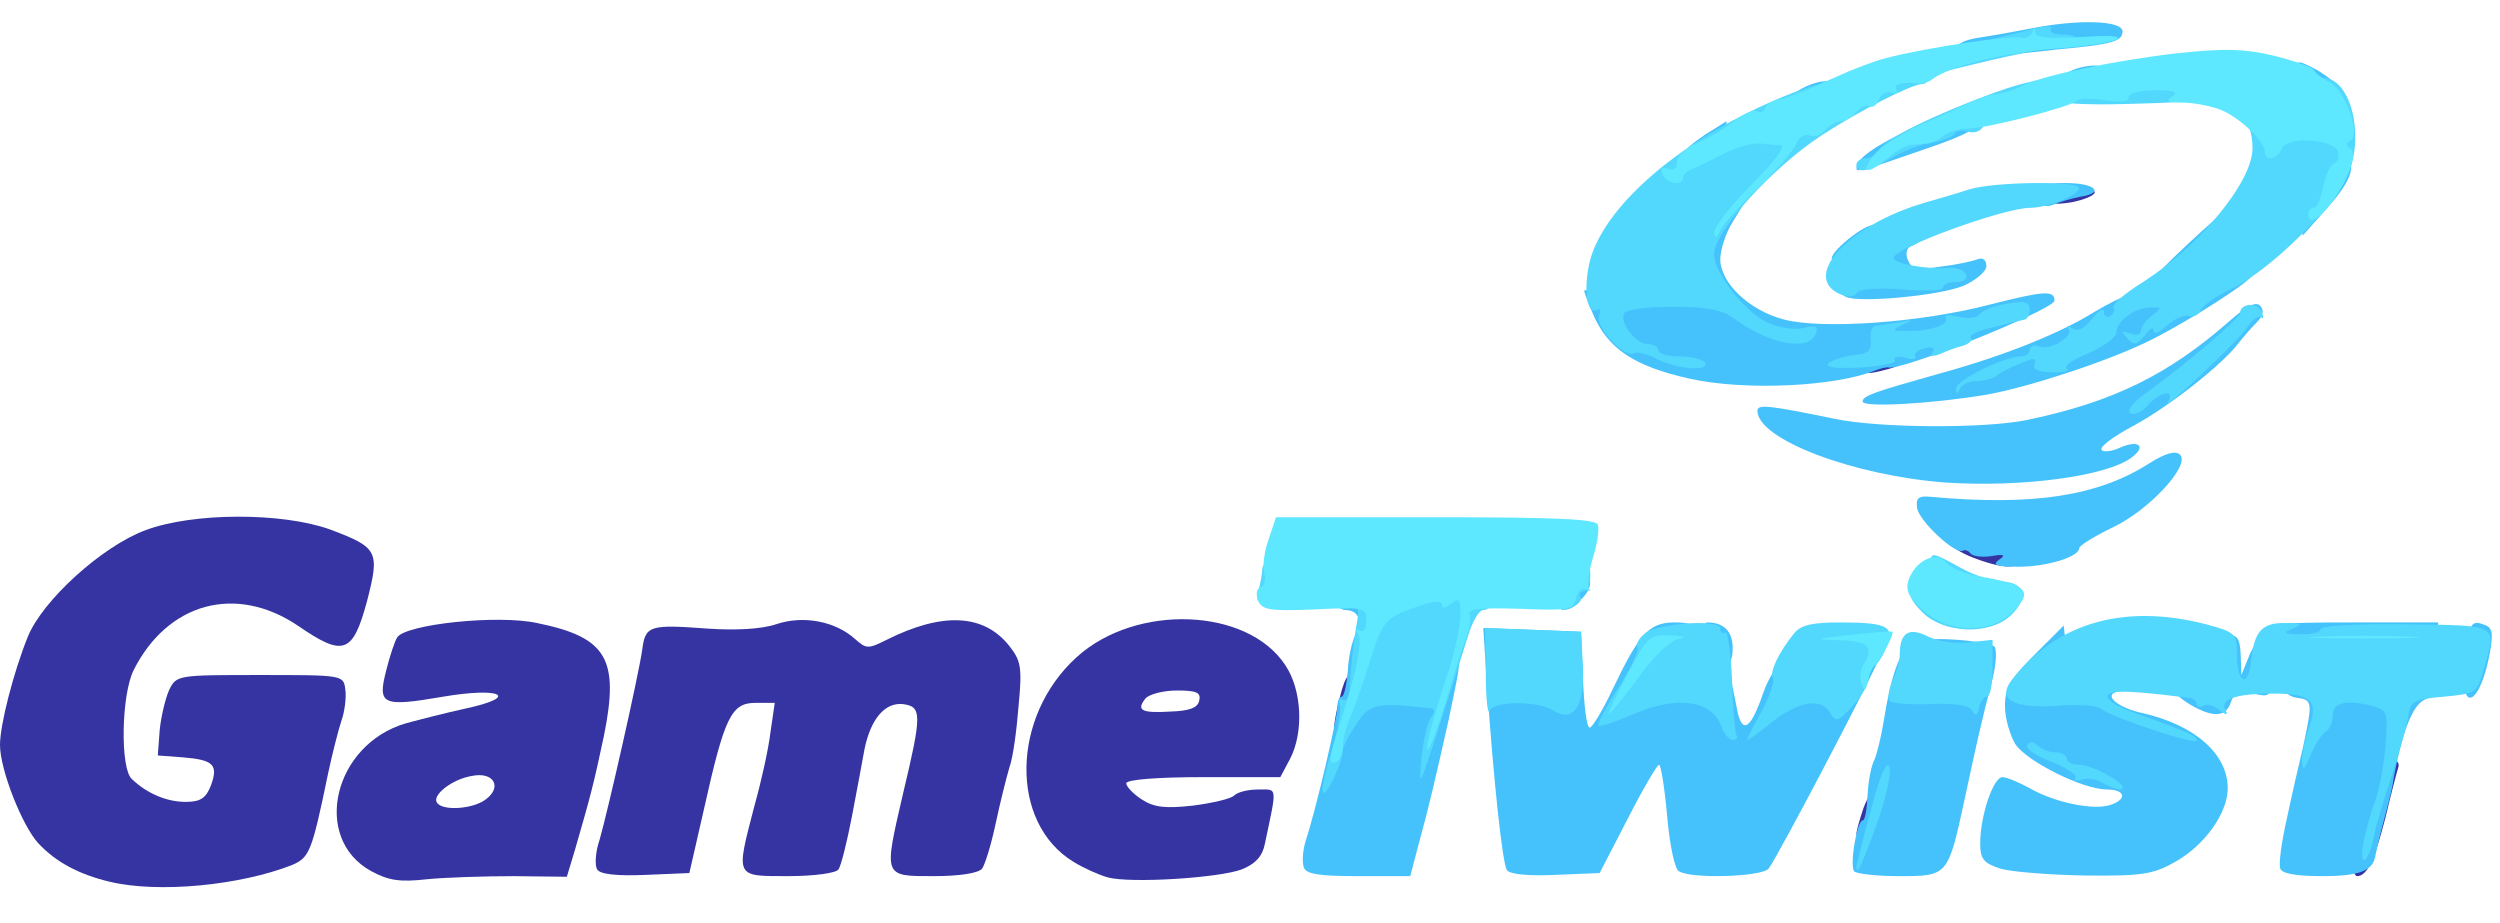 <?xml version="1.0" encoding="UTF-8" standalone="no"?>
<svg xmlns="http://www.w3.org/2000/svg" width="325" height="120" viewBox="0 0 4040 1420"><g fill="rgb(53,52,162)"><g><path d="M177 1389 c-50 -12 -87 -32 -115 -62 -26 -28 -62 -119 -62 -159 0 -33 22 -118 45 -175 24 -59 120 -146 190 -172 77 -29 222 -29 299 -1 77 29 80 35 59 116 -23 85 -38 90 -112 39 -100 -67 -210 -37 -265 72 -20 40 -22 159 -3 176 25 24 57 37 87 37 24 0 33 -6 41 -27 12 -33 4 -41 -46 -45 l-40 -3 3 -40 c2 -22 9 -51 15 -65 12 -25 13 -25 147 -25 134 0 135 0 138 23 2 13 -1 36 -6 50 -5 15 -15 54 -22 87 -26 126 -30 135 -58 147 -84 33 -216 46 -295 27z"/><path d="M600 1372 c-97 -53 -61 -205 56 -239 22 -6 65 -17 97 -24 88 -19 57 -35 -37 -19 -99 17 -106 13 -92 -42 6 -24 14 -48 18 -54 14 -21 162 -37 226 -23 113 23 133 58 108 182 -17 80 -21 95 -47 185 l-13 43 -85 -1 c-47 0 -111 2 -141 5 -44 5 -62 2 -90 -13z m185 -116 c27 -20 13 -45 -22 -38 -32 5 -65 31 -57 43 8 14 58 11 79 -5z"/><path d="M1790 1382 c-14 -4 -39 -15 -55 -25 -104 -63 -101 -235 5 -331 96 -87 276 -80 337 13 27 40 30 108 8 151 l-16 30 -124 0 c-75 0 -125 4 -125 10 0 5 11 17 25 26 20 13 38 15 83 10 31 -4 61 -11 66 -16 6 -6 23 -10 39 -10 32 0 31 -7 11 88 -4 20 -15 32 -37 41 -37 14 -180 23 -217 13z m148 -286 c3 -13 -5 -16 -36 -16 -22 0 -45 6 -51 13 -15 19 -7 24 41 21 30 -1 44 -6 46 -18z"/><path d="M965 1369 c-4 -6 -3 -28 4 -48 13 -45 63 -265 69 -308 5 -38 12 -40 106 -33 44 3 86 1 110 -7 44 -15 96 -5 128 24 18 16 21 16 51 1 90 -45 157 -42 198 10 19 24 21 35 15 97 -3 39 -9 84 -15 100 -5 17 -15 57 -22 90 -7 33 -17 66 -22 73 -6 7 -35 12 -78 12 -82 0 -81 2 -50 -132 31 -130 31 -142 0 -146 -29 -3 -52 24 -62 73 -3 17 -12 65 -20 107 -8 42 -18 82 -22 87 -3 6 -39 11 -81 11 -87 0 -85 3 -55 -113 11 -39 23 -93 26 -119 l7 -48 -31 0 c-39 0 -50 22 -83 170 l-24 105 -71 3 c-46 2 -74 -1 -78 -9z"/><path d="M3800 1345 c0 -19 4 -35 9 -35 5 0 12 -27 16 -60 6 -55 9 -60 31 -60 14 0 22 5 20 13 -2 6 -12 44 -21 82 -18 70 -30 95 -46 95 -5 0 -9 -16 -9 -35z"/><path d="M3000 1311 c0 -4 5 -22 11 -40 16 -45 39 -40 39 9 0 36 -2 40 -25 40 -14 0 -25 -4 -25 -9z"/><path d="M2161 1108 c12 -51 16 -58 35 -58 9 0 14 10 14 28 0 50 -11 72 -35 72 -22 0 -22 -2 -14 -42z"/><path d="M3193 867 c-36 -13 -60 -34 -50 -43 3 -3 33 -3 66 1 56 6 61 9 61 31 0 27 -23 31 -77 11z"/><path d="M3010 545 c0 -22 4 -25 35 -25 24 0 35 5 35 14 0 17 -5 21 -42 30 -25 6 -28 4 -28 -19z"/><path d="M3310 278 c0 -16 6 -19 38 -16 20 2 37 7 37 13 0 5 -17 12 -37 16 -33 5 -38 3 -38 -13z"/></g></g><g fill="rgb(69,194,251)"><g><path d="M2107 1366 c-3 -8 -2 -27 3 -43 17 -52 51 -198 51 -215 0 -10 3 -18 7 -18 4 0 8 -19 10 -41 1 -23 7 -50 13 -60 11 -22 4 -39 -17 -39 -8 0 -14 -9 -14 -20 0 -16 7 -20 36 -20 l36 0 -4 80 -3 80 42 0 c37 0 43 -3 49 -25 4 -16 13 -25 25 -25 23 0 23 -2 -1 112 -21 93 -28 125 -50 206 l-11 42 -83 0 c-63 0 -85 -3 -89 -14z"/><path d="M2435 1370 c-7 -12 -21 -139 -32 -298 l-6 -93 79 3 79 3 3 78 c2 42 6 77 11 77 4 0 21 -28 37 -62 43 -90 59 -108 100 -108 27 0 34 4 34 20 0 15 -7 20 -29 20 -24 0 -29 5 -33 30 l-5 30 63 0 63 0 7 35 c8 47 22 41 43 -20 18 -52 51 -75 51 -36 0 18 6 21 45 21 43 0 45 -1 45 -30 0 -25 4 -30 25 -30 14 0 25 4 25 10 0 10 -166 327 -182 348 -11 13 -125 17 -145 4 -7 -4 -15 -44 -19 -90 -4 -45 -10 -82 -13 -82 -3 0 -26 39 -51 88 l-45 87 -72 3 c-44 2 -74 -1 -78 -8z m75 -320 c0 -16 -7 -20 -30 -20 -23 0 -30 4 -30 20 0 16 7 20 30 20 23 0 30 -4 30 -20z"/><path d="M2996 1372 c-7 -12 5 -82 14 -82 4 0 7 -18 8 -41 1 -22 6 -48 11 -57 4 -9 11 -37 15 -62 11 -72 28 -120 43 -120 8 0 13 12 13 30 0 26 3 30 29 30 16 0 36 -3 45 -6 29 -11 16 -24 -24 -24 -35 0 -40 -3 -40 -22 0 -21 4 -23 52 -20 29 2 57 7 61 11 4 4 3 28 -3 52 -17 65 -26 105 -45 194 -27 125 -27 125 -106 125 -37 0 -70 -4 -73 -8z"/><path d="M3233 1368 c-28 -9 -33 -16 -33 -41 0 -44 21 -107 36 -107 7 0 28 9 46 19 39 22 101 35 128 26 28 -9 25 -25 -5 -25 -39 0 -129 -45 -148 -73 -9 -15 -17 -42 -17 -62 0 -29 9 -44 48 -83 l47 -47 3 28 c2 15 -4 34 -12 43 -25 24 -20 26 44 19 38 -4 60 -3 60 3 0 6 -6 13 -12 15 -17 7 7 25 42 33 86 19 140 66 140 122 0 40 -37 92 -85 119 -35 20 -54 23 -145 22 -58 -1 -120 -6 -137 -11z"/><path d="M3685 1368 c-3 -7 2 -44 11 -83 8 -38 20 -90 26 -115 15 -70 15 -75 -9 -78 -15 -2 -23 -10 -23 -23 0 -15 7 -19 35 -19 19 0 35 5 35 11 0 8 26 10 90 5 72 -6 90 -5 90 6 0 7 -10 18 -22 23 -20 9 -38 56 -52 140 -2 11 -9 38 -15 60 -6 22 -11 45 -12 50 -3 26 -25 35 -86 35 -42 0 -65 -4 -68 -12z"/><path d="M3538 1102 c-39 -24 -36 -42 7 -42 33 0 35 -2 35 -35 0 -28 4 -35 20 -35 16 0 20 7 21 33 l1 32 11 -27 c6 -16 14 -28 19 -28 4 0 8 -7 8 -15 0 -13 22 -15 140 -15 l140 0 0 25 0 25 -135 0 -135 0 0 36 c0 34 -1 35 -29 29 -24 -5 -30 -2 -36 14 -8 25 -30 25 -67 3z"/><path d="M3983 1034 c7 -63 10 -69 32 -60 13 4 14 14 9 43 -16 89 -50 103 -41 17z"/><path d="M2756 1024 c-9 -23 -7 -54 3 -54 27 0 41 15 41 41 0 22 -5 29 -19 29 -10 0 -22 -7 -25 -16z"/><path d="M2520 920 c0 -25 4 -30 25 -30 29 0 33 21 9 44 -23 24 -34 19 -34 -14z"/><path d="M3230 869 c12 -8 9 -10 -13 -6 -15 2 -30 0 -33 -5 -3 -4 -9 -6 -12 -4 -12 7 -71 -48 -74 -69 -2 -16 2 -20 22 -18 166 15 270 -1 353 -54 27 -17 43 -21 50 -14 17 17 -50 90 -110 118 -29 14 -53 29 -53 33 0 14 -52 30 -98 30 -36 0 -43 -3 -32 -11z"/><path d="M3145 744 c-150 -11 -305 -70 -305 -116 0 -11 18 -9 125 13 72 15 240 16 310 2 139 -29 229 -73 329 -161 26 -23 41 -31 48 -24 7 7 6 16 -5 27 -9 9 -22 24 -29 33 -26 35 -114 104 -170 134 -32 17 -55 34 -52 39 2 4 16 3 29 -3 31 -14 45 -3 19 16 -41 30 -177 48 -299 40z"/><path d="M3010 613 c0 -9 17 -15 120 -44 103 -28 195 -64 255 -101 45 -27 77 -38 107 -39 30 -2 35 -3 16 -6 -16 -2 -28 -6 -28 -8 0 -6 111 -110 121 -113 20 -8 9 60 -13 79 l-23 18 38 1 c20 0 37 3 37 8 0 9 -99 73 -165 106 -66 33 -197 76 -265 88 -90 15 -200 21 -200 11z"/><path d="M2730 576 c-89 -20 -132 -48 -156 -105 -8 -18 -14 -35 -14 -37 0 -2 41 -4 90 -4 l90 0 0 -52 c1 -62 17 -88 53 -88 l27 0 -20 33 c-11 17 -20 45 -20 60 0 38 46 82 101 97 61 17 222 6 336 -24 87 -22 103 -23 103 -6 0 14 -245 113 -268 108 -4 -1 -14 2 -22 5 -65 26 -211 33 -300 13z"/><path d="M2983 444 c-7 -3 -13 -14 -13 -25 0 -14 7 -19 30 -19 17 0 30 -4 30 -8 0 -4 -16 -6 -35 -4 -20 2 -35 0 -35 -6 0 -15 64 -63 68 -52 2 6 19 10 38 10 33 0 47 14 22 22 -7 3 -9 12 -5 22 6 15 14 17 53 11 26 -3 53 -9 60 -12 8 -3 14 1 14 11 0 9 -17 23 -37 32 -39 16 -168 28 -190 18z"/><path d="M3720 308 c0 -31 3 -38 20 -38 15 0 20 -7 20 -25 0 -18 5 -25 20 -25 32 0 24 33 -20 81 l-39 44 -1 -37z"/><path d="M3300 281 c0 -18 6 -21 39 -21 47 0 63 16 23 22 -15 3 -35 9 -44 13 -14 5 -18 2 -18 -14z"/><path d="M3000 235 c0 -14 29 -35 91 -64 72 -35 109 -40 109 -13 -1 12 -22 24 -83 45 -115 40 -117 40 -117 32z"/><path d="M2720 213 c0 -5 16 -18 35 -31 l35 -22 0 30 c0 28 -3 30 -35 30 -19 0 -35 -3 -35 -7z"/><path d="M2890 131 c0 -12 21 -27 48 -34 18 -4 22 -1 22 19 0 21 -5 24 -35 24 -19 0 -35 -4 -35 -9z"/><path d="M3710 90 c0 -30 0 -30 28 -16 16 8 34 22 41 30 12 14 9 16 -28 16 -39 0 -41 -1 -41 -30z"/><path d="M3330 96 c0 -13 28 -26 58 -26 6 0 12 9 12 20 0 16 -7 20 -35 20 -23 0 -35 -5 -35 -14z"/><path d="M3160 47 c0 -11 12 -18 38 -22 20 -3 59 -10 85 -15 75 -15 147 -13 147 5 0 16 -17 21 -105 29 -33 4 -84 9 -112 12 -44 6 -53 4 -53 -9z"/></g></g><g fill="rgb(82,215,253)"><g><path d="M3000 1364 c1 -5 11 -47 24 -93 14 -54 25 -78 29 -68 4 10 -5 50 -19 90 -26 71 -34 89 -34 71z"/><path d="M3820 1322 c4 -20 13 -50 19 -66 6 -16 13 -54 16 -86 4 -53 3 -58 -18 -64 -44 -12 -67 -7 -67 13 0 11 -5 23 -11 27 -6 3 -17 20 -25 38 -11 26 -13 27 -14 9 0 -12 5 -34 10 -49 18 -47 7 -59 -57 -59 -63 0 -87 10 -76 28 4 7 0 7 -10 -1 -9 -8 -21 -11 -27 -7 -5 3 -10 2 -10 -3 0 -5 -6 -9 -12 -10 -94 -12 -126 -13 -132 -4 -3 6 14 18 41 27 94 34 103 38 103 46 0 8 -137 -37 -156 -52 -6 -5 -38 -7 -72 -4 -70 4 -95 -11 -71 -42 73 -93 182 -124 314 -90 48 13 50 15 50 50 0 47 19 53 23 7 5 -46 18 -60 56 -59 26 0 28 2 11 9 -17 7 -15 9 13 9 17 1 32 -3 32 -8 0 -6 59 -9 137 -8 153 2 148 -1 127 72 -11 39 -12 40 -65 45 -48 4 -54 8 -57 30 -2 14 -14 57 -26 95 -13 39 -27 85 -30 102 -10 46 -25 51 -16 5z"/><path d="M2138 1245 c-3 -3 3 -34 14 -67 10 -34 16 -68 13 -75 -2 -8 0 -11 5 -8 6 3 11 -5 11 -19 2 -34 6 -75 12 -107 4 -22 2 -26 -14 -22 -30 8 -24 -26 7 -37 28 -11 183 -14 208 -4 19 7 22 44 3 44 -7 0 -18 19 -25 43 -7 23 -28 89 -47 147 -31 97 -33 101 -28 50 3 -30 10 -61 16 -67 5 -7 6 -13 1 -14 -90 -10 -100 -8 -122 25 -12 18 -22 37 -22 43 0 18 -26 74 -32 68z"/><path d="M3397 1229 c-10 -6 -25 -8 -33 -5 -8 3 -13 2 -10 -3 3 -5 -15 -16 -39 -26 -25 -9 -42 -21 -39 -27 4 -6 10 -6 17 1 6 6 19 11 29 11 10 0 18 5 18 10 0 6 9 10 20 10 11 0 34 9 52 20 33 20 19 28 -15 9z"/><path d="M2781 1136 c-17 -42 -75 -48 -148 -15 -25 11 -47 18 -50 16 -2 -3 12 -30 32 -61 20 -31 34 -60 31 -65 -3 -5 2 -15 12 -23 21 -17 122 -24 122 -8 0 6 4 9 8 6 4 -2 9 32 11 77 1 45 5 85 7 89 3 4 0 8 -6 8 -6 0 -15 -11 -19 -24z"/><path d="M2846 1115 c14 -25 22 -50 19 -55 -6 -9 9 -41 34 -72 11 -14 29 -18 75 -18 78 0 90 7 73 43 -6 15 -15 27 -19 27 -5 0 -8 8 -8 19 0 10 -12 31 -26 46 -23 25 -27 27 -36 12 -14 -26 -51 -20 -93 13 -21 17 -39 30 -41 30 -2 0 8 -20 22 -45z"/><path d="M2401 1052 l-1 -73 78 3 77 3 3 56 c3 65 -15 92 -49 71 -25 -16 -96 -15 -102 1 -3 6 -6 -21 -6 -61z"/><path d="M3187 1112 c-6 -8 -28 -12 -67 -10 -32 1 -62 -1 -66 -5 -4 -4 -2 -18 4 -32 7 -14 12 -34 12 -43 0 -36 15 -45 46 -29 17 8 45 12 67 9 l37 -4 0 46 c0 25 -4 46 -9 46 -5 0 -11 8 -13 18 -3 13 -6 14 -11 4z"/><path d="M3107 954 c-21 -21 -24 -30 -16 -45 5 -11 14 -19 19 -19 6 0 10 -7 10 -15 0 -19 2 -19 47 6 21 12 51 22 68 23 38 1 44 27 14 55 -34 32 -108 29 -142 -5z"/><path d="M2522 913 c2 -31 7 -39 26 -41 18 -3 22 1 22 22 0 14 -5 26 -11 26 -5 0 -8 4 -5 9 5 8 -15 21 -30 21 -3 0 -4 -17 -2 -37z"/><path d="M2034 918 c3 -13 6 -29 6 -35 0 -7 9 -13 20 -13 16 0 20 7 20 35 0 31 -3 35 -26 35 -22 0 -25 -3 -20 -22z"/><path d="M3443 632 c-7 -4 3 -17 24 -32 65 -47 153 -122 153 -130 0 -16 29 -18 35 -2 3 9 3 13 -1 9 -4 -4 -15 4 -23 17 -17 24 -140 140 -127 119 12 -21 -15 -15 -33 6 -10 11 -22 17 -28 13z"/><path d="M3161 592 c-1 -13 78 -52 105 -52 8 0 14 -5 14 -11 0 -6 7 -8 16 -5 18 7 57 -17 46 -29 -4 -5 -1 -5 7 0 9 5 20 0 32 -16 10 -13 19 -18 19 -11 0 7 5 10 10 7 6 -4 8 -10 5 -14 -2 -5 19 -23 48 -41 92 -59 177 -162 177 -216 0 -18 -4 -36 -10 -39 -21 -13 -9 -25 25 -25 19 0 35 5 35 10 0 6 16 10 35 10 24 0 35 -5 35 -15 0 -8 -7 -15 -15 -15 -10 0 -15 -10 -14 -32 0 -18 3 -27 6 -20 2 6 10 12 17 12 43 0 67 87 42 153 -20 52 -127 158 -190 188 -24 11 -47 27 -50 35 -3 7 -11 11 -18 9 -8 -3 -24 4 -36 15 -13 12 -22 16 -22 8 0 -6 -6 -3 -14 8 -13 16 -17 17 -28 5 -11 -12 -10 -13 5 -8 9 4 17 2 17 -5 0 -6 8 -17 18 -24 16 -13 16 -13 -3 -13 -25 0 -55 22 -55 41 0 7 -20 22 -45 33 -25 10 -41 21 -35 25 6 4 -5 6 -23 6 -24 -1 -33 -5 -29 -14 3 -10 -1 -10 -24 0 -16 6 -33 15 -38 20 -6 4 -20 8 -32 8 -12 0 -25 6 -27 13 -4 9 -6 9 -6 -1z"/><path d="M2677 544 c-15 -8 -32 -12 -37 -9 -15 9 -63 -43 -56 -61 3 -8 2 -12 -3 -9 -17 10 -23 -37 -11 -82 26 -91 153 -198 315 -264 17 -7 35 -13 40 -15 6 -1 18 -5 28 -9 13 -6 17 -2 18 16 1 17 3 19 6 6 2 -9 11 -17 19 -17 8 0 14 -4 14 -8 0 -13 48 -32 80 -32 23 0 30 5 30 20 0 11 -6 20 -14 20 -16 0 -101 43 -161 82 -80 52 -175 156 -175 193 0 30 49 92 85 110 21 9 44 13 60 9 20 -5 24 -3 19 10 -11 29 -77 16 -133 -26 -18 -13 -42 -18 -97 -18 -40 0 -75 4 -79 10 -9 14 18 50 37 50 10 0 18 5 18 10 0 6 15 10 34 10 19 0 38 5 41 10 10 15 -46 11 -78 -6z"/><path d="M2955 551 c6 -5 24 -11 40 -13 24 -2 30 -7 28 -25 -2 -13 3 -23 10 -23 6 0 23 -3 37 -5 22 -5 22 -4 5 4 -19 9 -18 10 5 10 37 1 71 -10 64 -21 -3 -5 6 -6 21 -2 16 4 30 2 34 -4 4 -6 24 -14 44 -17 29 -5 37 -3 37 9 0 9 -4 17 -10 17 -5 1 -13 3 -17 4 -5 1 -23 6 -40 10 -18 4 -31 11 -28 15 3 4 -3 10 -13 13 -9 2 -26 8 -36 13 -13 5 -17 4 -13 -3 5 -7 0 -9 -13 -6 -11 3 -18 9 -15 13 3 5 -5 6 -17 2 -11 -3 -19 -1 -16 4 4 5 -22 10 -55 12 -41 2 -59 0 -52 -7z"/><path d="M2980 442 c-75 -25 3 -114 133 -151 20 -6 52 -15 70 -21 39 -12 177 -14 177 -2 0 11 -51 32 -79 32 -43 0 -221 65 -221 81 0 9 53 19 89 16 13 -1 26 4 28 11 3 7 -4 12 -16 12 -12 0 -21 4 -21 9 0 5 -30 6 -66 3 -39 -3 -69 -1 -73 5 -3 6 -13 8 -21 5z"/><path d="M3000 230 c0 -5 7 -10 15 -10 7 0 18 -6 22 -14 10 -18 88 -56 183 -91 63 -23 96 -28 203 -32 l127 -4 0 25 c0 25 0 25 -107 28 -60 2 -109 0 -111 -4 -6 -14 -40 -8 -46 7 -3 9 -18 15 -40 15 -22 0 -36 6 -40 16 -4 10 -14 14 -26 11 -10 -3 -20 -1 -22 4 -2 4 -19 11 -38 14 -19 3 -49 15 -66 26 -35 21 -54 24 -54 9z"/><path d="M3130 61 c0 -15 6 -21 21 -21 12 0 40 -5 63 -11 22 -6 56 -14 74 -19 19 -5 30 -4 26 1 -3 5 6 9 20 9 14 0 26 5 26 10 0 6 -12 10 -27 10 -24 1 -84 13 -180 37 -19 4 -23 1 -23 -16z"/></g></g><g fill="rgb(93,232,255)"><g><path d="M2150 1191 c0 -6 6 -30 14 -53 28 -87 38 -137 31 -149 -5 -7 -4 -10 2 -6 6 4 11 -3 11 -16 0 -21 -3 -22 -84 -18 -73 3 -85 1 -91 -15 -4 -10 -2 -19 4 -21 6 -2 9 -12 6 -23 -3 -10 0 -35 7 -54 l12 -36 258 0 c197 0 259 3 262 12 3 7 -1 32 -8 54 -7 23 -9 46 -6 50 4 4 2 4 -4 1 -7 -4 -14 2 -17 14 -5 19 -12 20 -91 17 -66 -2 -85 0 -81 10 2 7 0 22 -5 35 -5 12 -19 56 -31 97 -12 41 -26 79 -30 84 -9 11 4 -43 32 -126 10 -32 19 -72 19 -89 0 -27 -2 -30 -15 -19 -9 7 -15 8 -15 2 0 -7 -10 -7 -32 0 -58 19 -63 24 -82 84 -10 32 -24 74 -32 92 -8 18 -14 41 -14 52 0 10 -4 22 -10 25 -5 3 -10 2 -10 -4z"/><path d="M2600 1117 c0 -4 14 -34 32 -67 30 -57 33 -60 67 -59 24 1 28 3 13 6 -14 3 -41 29 -67 66 -25 33 -45 58 -45 54z"/><path d="M3008 1069 c-3 -9 -2 -22 3 -30 18 -29 9 -39 -38 -40 -45 -2 -44 -2 17 -9 36 -4 66 -6 68 -5 4 3 -20 48 -29 55 -4 3 -8 14 -11 25 -3 17 -5 17 -10 4z"/><path d="M3748 993 c39 -2 105 -2 145 0 39 1 7 3 -73 3 -80 0 -112 -2 -72 -3z"/><path d="M3108 951 c-23 -21 -29 -32 -24 -49 11 -32 46 -49 61 -29 6 8 29 18 50 22 84 14 93 25 53 62 -35 32 -101 29 -140 -6z"/><path d="M2770 340 c0 -9 27 -44 61 -78 34 -34 55 -62 48 -63 -8 0 -24 -2 -35 -3 -12 -1 -37 6 -55 15 -19 10 -42 21 -51 25 -10 3 -18 10 -18 15 0 15 -27 10 -33 -5 -4 -10 -1 -13 9 -9 9 3 14 -1 14 -11 0 -10 14 -23 33 -31 17 -7 44 -23 59 -35 15 -12 32 -19 37 -16 5 4 11 1 13 -4 2 -6 10 -12 18 -14 20 -4 46 -14 98 -38 24 -11 60 -25 80 -30 60 -16 206 -38 219 -33 6 2 14 -1 17 -8 3 -9 5 -9 5 0 1 8 21 10 74 7 46 -3 67 -2 57 4 -8 5 -53 12 -100 15 -80 6 -170 28 -197 49 -6 5 -17 8 -25 7 -26 -3 -39 1 -33 11 3 5 0 7 -8 4 -8 -3 -17 2 -21 11 -3 9 -10 14 -15 11 -5 -3 -14 1 -21 9 -7 8 -18 15 -25 15 -7 0 -18 6 -25 14 -6 8 -18 12 -26 9 -8 -3 -17 3 -21 13 -4 10 -30 41 -59 69 -28 27 -57 59 -63 70 -7 14 -10 16 -11 5z"/><path d="M3730 310 c0 -5 4 -10 9 -10 5 0 12 -15 15 -34 4 -19 12 -36 18 -38 6 -2 9 -11 6 -19 -8 -21 -84 -25 -91 -4 -7 17 -27 21 -27 5 0 -18 -43 -58 -73 -69 -16 -6 -43 -11 -60 -11 -24 0 -28 -3 -17 -10 11 -7 4 -10 -27 -10 -25 0 -43 5 -43 11 0 8 -13 9 -38 5 -22 -3 -42 -3 -46 1 -10 10 -146 45 -176 45 -14 0 -31 5 -39 11 -7 7 -19 12 -25 13 -6 0 -18 2 -27 2 -9 1 -26 11 -39 22 -32 27 -45 25 -23 -4 10 -13 45 -36 78 -51 33 -14 70 -31 82 -37 12 -6 30 -11 40 -12 10 -1 27 -6 38 -12 31 -17 151 -42 255 -54 76 -8 107 -7 154 4 32 8 61 18 65 23 3 6 15 15 27 21 24 13 49 83 33 93 -8 4 -8 9 -1 13 7 4 6 19 -5 44 -20 48 -63 91 -63 62z"/></g></g></svg>
